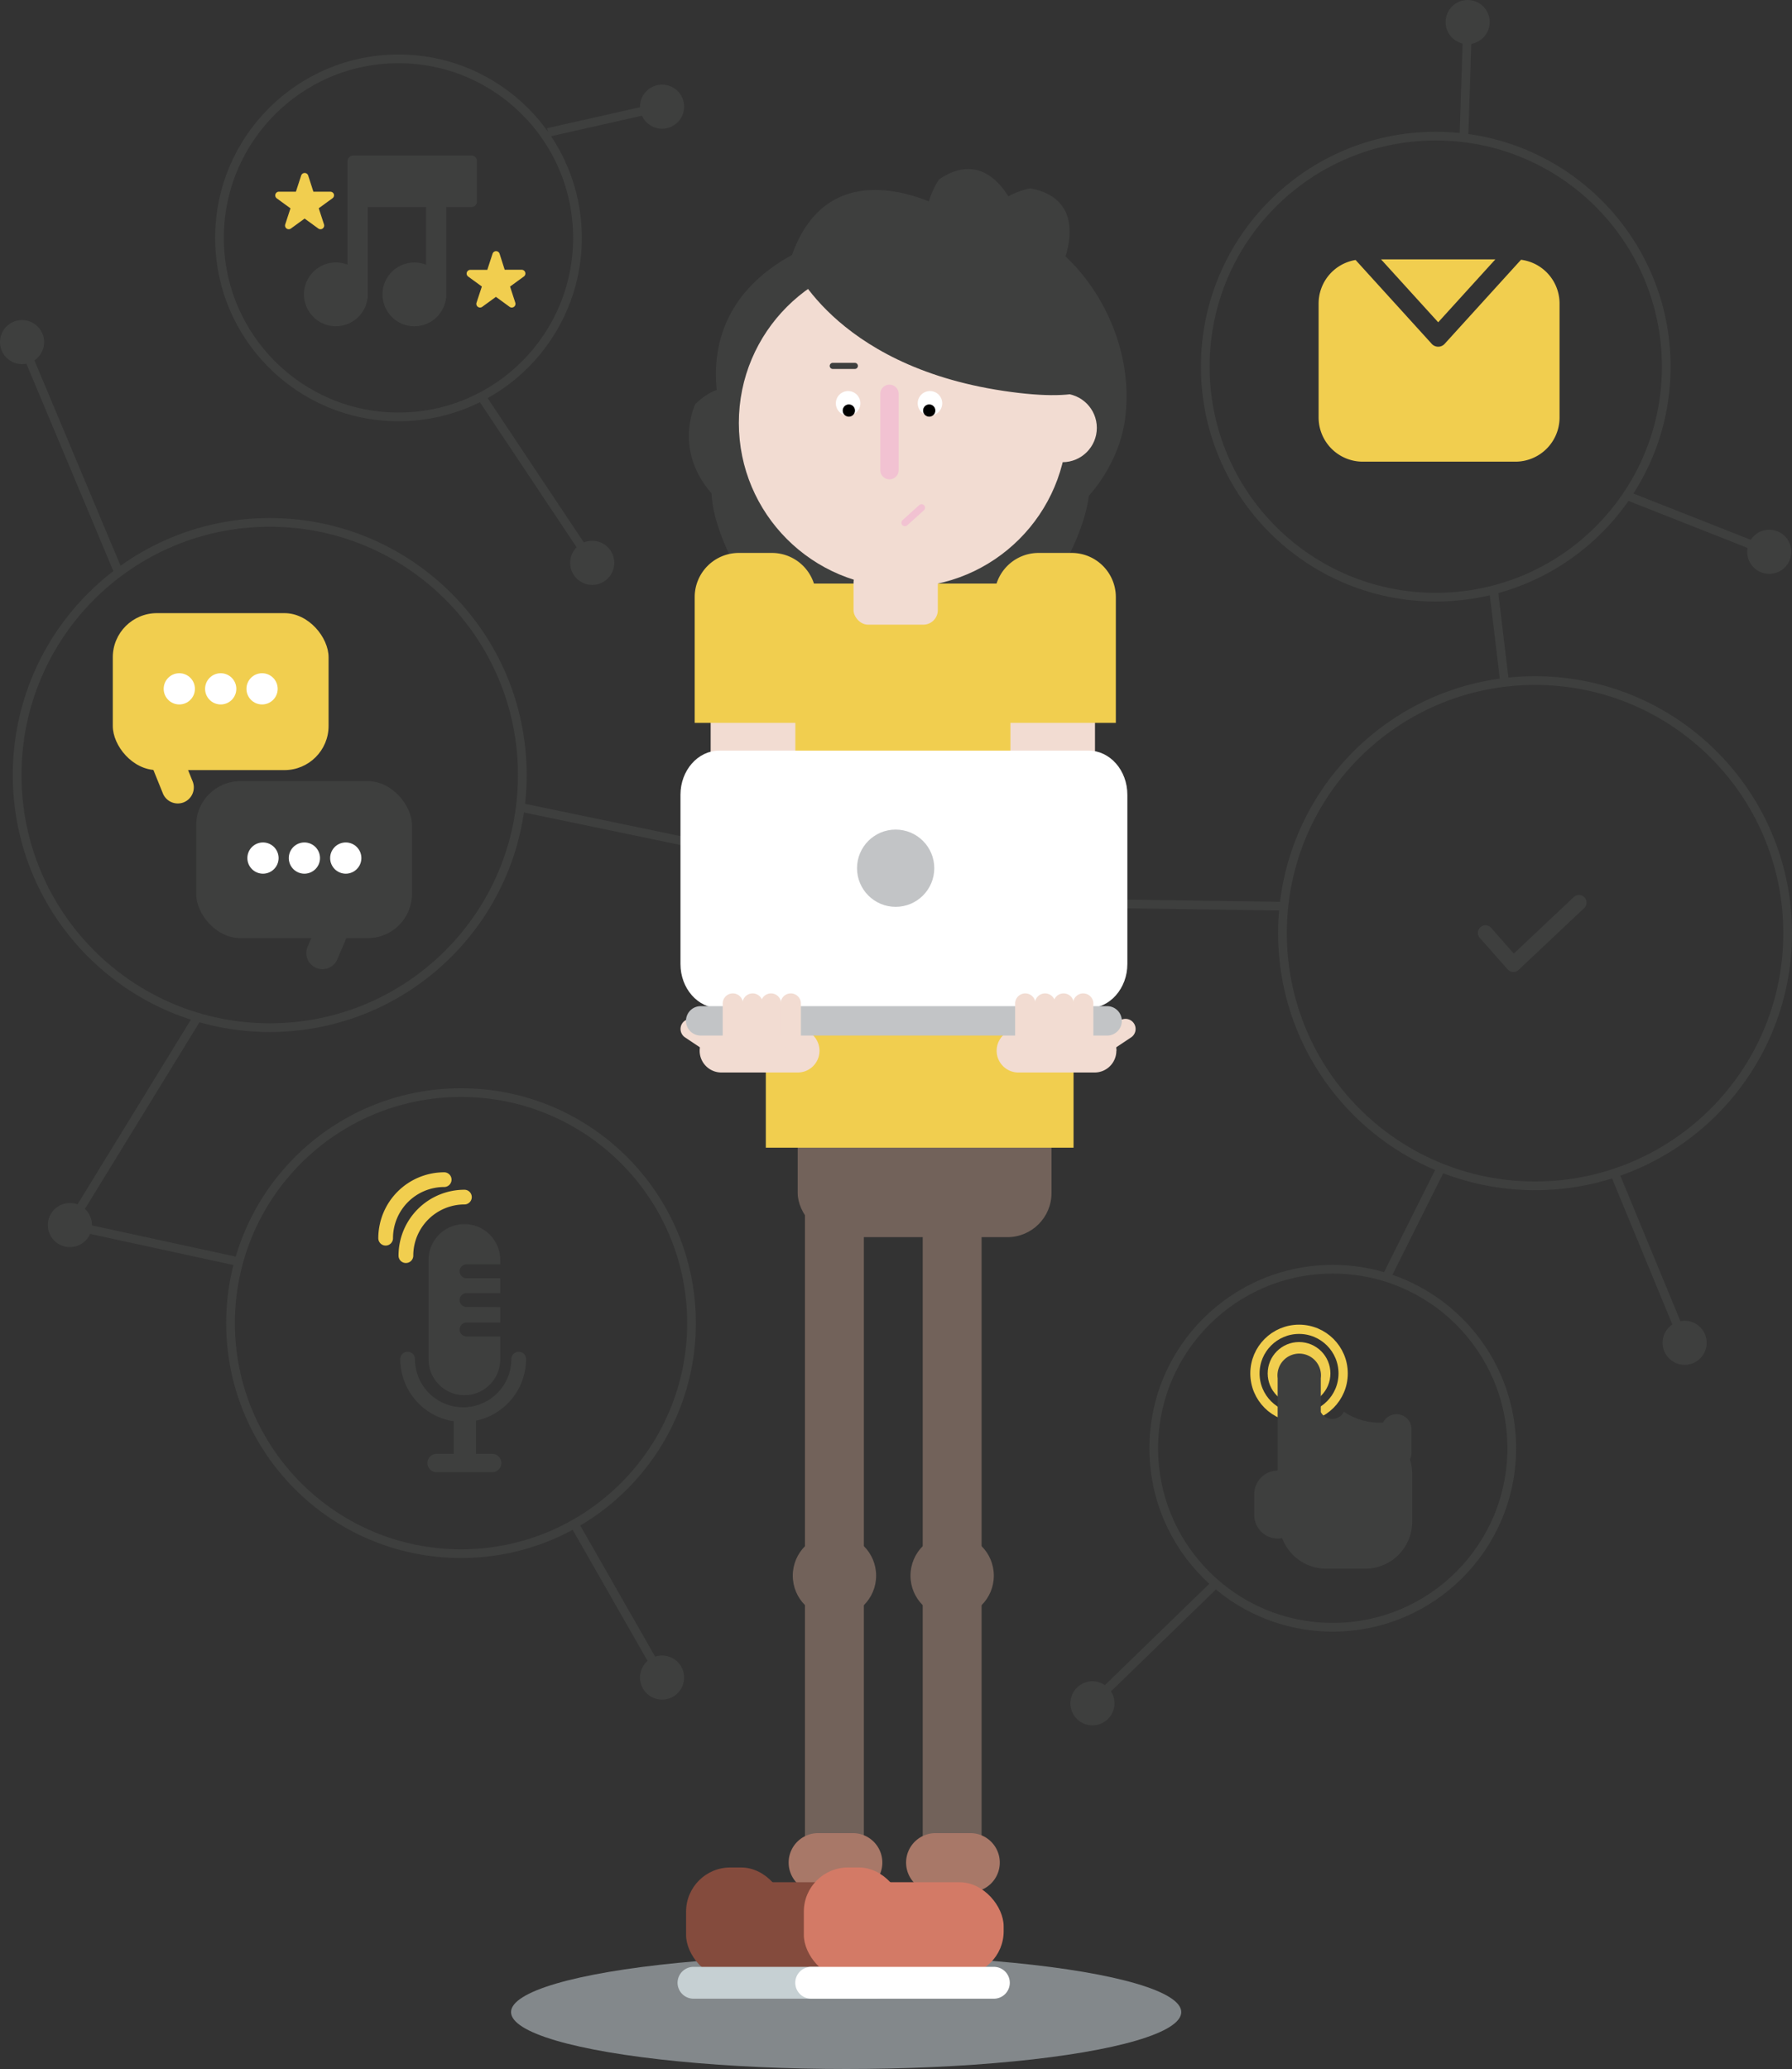<svg xmlns="http://www.w3.org/2000/svg" viewBox="0 0 411.98 475.59"><rect x="0" y="0" width="411.98" height="475.59" fill="#333333" stroke="none"/><defs><style>.cls-1{isolation:isolate;}.cls-2{fill:#3e3f3e;}.cls-3,.cls-6{fill:none;stroke-miterlimit:10;}.cls-3{stroke:#3e3f3e;stroke-width:2px;}.cls-4{fill:#f1ce4f;}.cls-5{fill:#fff;}.cls-6{stroke:#f1ce4f;stroke-width:2.13px;}.cls-7{fill:#f2dcd2;}.cls-8{fill:#ced7dd;opacity:0.52;mix-blend-mode:multiply;}.cls-9{fill:#72625a;}.cls-10{fill:#a87868;}.cls-11{fill:#844b3d;}.cls-12{fill:#c6d0d3;}.cls-13{fill:#d37a66;}.cls-14{fill:#f2c2d2;}.cls-15{fill:#c2c4c6;}</style></defs><title>experiance</title><g class="cls-1"><g id="Layer_1" data-name="Layer 1"><circle class="cls-2" cx="337.41" cy="5.07" r="5.07"></circle><circle class="cls-3" cx="62.01" cy="178.15" r="58.07"></circle><circle class="cls-3" cx="105.99" cy="304.14" r="52.99"></circle><circle class="cls-3" cx="91.61" cy="54.68" r="41.15"></circle><circle class="cls-2" cx="152.21" cy="24.52" r="5.07"></circle><circle class="cls-2" cx="136.15" cy="129.38" r="5.07"></circle><circle class="cls-2" cx="5.07" cy="78.64" r="5.07"></circle><circle class="cls-2" cx="16.07" cy="281.6" r="5.07"></circle><circle class="cls-2" cx="152.21" cy="385.61" r="5.07"></circle><line class="cls-3" x1="110.78" y1="91.33" x2="136.15" y2="129.38"></line><line class="cls-3" x1="5.07" y1="78.64" x2="27.06" y2="131.07"></line><polyline class="cls-3" points="45.66 233.39 16.07 281.6 54.97 290.05"></polyline><line class="cls-3" x1="131.92" y1="350.09" x2="152.21" y2="385.61"></line><line class="cls-3" x1="152.21" y1="24.52" x2="126" y2="30.44"></line><line class="cls-3" x1="168" y1="195.62" x2="119.23" y2="185.48"></line><path class="cls-2" d="M413.53,182.15h-27.2a1.34,1.34,0,0,0-1.28,1.33v23.77a7.33,7.33,0,1,0,4.58,7.78,1.26,1.26,0,0,0,.07-.4v-.56h0V194H403.1v13.26a7.33,7.33,0,1,0,4.58,7.78,1.26,1.26,0,0,0,.07-.4v-.56h0V194h5.78a1.27,1.27,0,0,0,1.27-1.27v-9.3A1.27,1.27,0,0,0,413.53,182.15Z" transform="translate(-305.15 -146.41)"></path><path class="cls-4" d="M381.91,191.06a.85.85,0,0,0-.8-.58H377.2L376,186.75a.85.85,0,0,0-1.61,0l-1.21,3.72h-3.91a.85.85,0,0,0-.5,1.53l3.16,2.3L370.72,198a.85.85,0,0,0,1.3.95l3.16-2.3,3.16,2.3a.85.85,0,0,0,1.3-.95l-1.21-3.72,3.16-2.3A.85.85,0,0,0,381.91,191.06Z" transform="translate(-305.15 -146.41)"></path><path class="cls-4" d="M425.89,209a.85.85,0,0,0-.8-.58h-3.91L420,204.72a.85.85,0,0,0-1.61,0l-1.21,3.72h-3.91a.85.85,0,0,0-.5,1.53l3.16,2.3L414.7,216a.85.85,0,0,0,1.3.95l3.16-2.3,3.16,2.3a.85.85,0,0,0,1.3-.95l-1.21-3.72,3.16-2.3A.85.85,0,0,0,425.89,209Z" transform="translate(-305.15 -146.41)"></path><rect class="cls-4" x="25.93" y="140.94" width="49.61" height="36.08" rx="10.15" ry="10.15"></rect><rect class="cls-2" x="45.1" y="179.56" width="49.61" height="36.08" rx="10.15" ry="10.15"></rect><path class="cls-4" d="M349.43,326a3.7,3.7,0,0,1-2,4.82h0a3.7,3.7,0,0,1-4.82-2l-3.41-8.43a3.7,3.7,0,0,1,2-4.82h0a3.7,3.7,0,0,1,4.82,2Z" transform="translate(-305.15 -146.41)"></path><path class="cls-2" d="M382.71,366.9a3.7,3.7,0,0,1-4.85,2h0a3.7,3.7,0,0,1-2-4.85l3.55-8.37a3.7,3.7,0,0,1,4.85-2h0a3.7,3.7,0,0,1,2,4.85Z" transform="translate(-305.15 -146.41)"></path><circle class="cls-5" cx="41.22" cy="158.34" r="3.59"></circle><circle class="cls-5" cx="50.74" cy="158.34" r="3.59"></circle><circle class="cls-5" cx="60.25" cy="158.34" r="3.59"></circle><circle class="cls-5" cx="60.46" cy="197.24" r="3.59"></circle><circle class="cls-5" cx="69.98" cy="197.24" r="3.59"></circle><circle class="cls-5" cx="79.49" cy="197.24" r="3.59"></circle><path class="cls-2" d="M411.63,473.28a14.48,14.48,0,0,1-14.46-14.46,1.69,1.69,0,1,1,3.38,0,11.08,11.08,0,0,0,22.16,0,1.69,1.69,0,1,1,3.38,0A14.48,14.48,0,0,1,411.63,473.28Z" transform="translate(-305.15 -146.41)"></path><rect class="cls-2" x="104.32" y="325.29" width="5.13" height="10.61"></rect><path class="cls-2" d="M420.41,482.71a2.11,2.11,0,0,1-2.11,2.11H405.53a2.11,2.11,0,0,1-2.11-2.11h0a2.11,2.11,0,0,1,2.11-2.11H418.3a2.11,2.11,0,0,1,2.11,2.11Z" transform="translate(-305.15 -146.41)"></path><path class="cls-2" d="M412.54,446.84a1.6,1.6,0,1,1,0-3.19h7.62v-3.42h-7.62a1.6,1.6,0,1,1,0-3.19h7.62v-1a8.24,8.24,0,0,0-16.49,0v22.83a8.24,8.24,0,0,0,16.49,0v-5.26h-7.62a1.6,1.6,0,1,1,0-3.19h7.62v-3.54Z" transform="translate(-305.15 -146.41)"></path><path class="cls-4" d="M398.46,436.73a1.69,1.69,0,0,1-1.69-1.69,15.16,15.16,0,0,1,15.15-15.15,1.69,1.69,0,0,1,0,3.38A11.78,11.78,0,0,0,400.16,435,1.69,1.69,0,0,1,398.46,436.73Z" transform="translate(-305.15 -146.41)"></path><path class="cls-4" d="M393.81,432.72a1.69,1.69,0,0,1-1.69-1.69,15.16,15.16,0,0,1,15.15-15.15,1.69,1.69,0,1,1,0,3.38A11.78,11.78,0,0,0,395.5,431,1.69,1.69,0,0,1,393.81,432.72Z" transform="translate(-305.15 -146.41)"></path><circle class="cls-3" cx="352.91" cy="214.51" r="58.07"></circle><circle class="cls-3" cx="330.08" cy="84.28" r="52.99"></circle><circle class="cls-3" cx="306.4" cy="332.9" r="41.15"></circle><circle class="cls-2" cx="406.75" cy="126.84" r="5.07"></circle><circle class="cls-2" cx="387.3" cy="308.66" r="5.07"></circle><circle class="cls-2" cx="251.15" cy="391.53" r="5.07"></circle><line class="cls-3" x1="343.33" y1="135.3" x2="345.86" y2="156.44"></line><line class="cls-3" x1="406.75" y1="126.84" x2="374.61" y2="114.16"></line><line class="cls-3" x1="337.41" y1="5.07" x2="336.56" y2="31.29"></line><line class="cls-3" x1="387.3" y1="308.66" x2="371.23" y2="269.76"></line><line class="cls-3" x1="331.49" y1="268.07" x2="318.8" y2="293.43"></line><line class="cls-3" x1="255.38" y1="207.74" x2="295.13" y2="208.31"></line><circle class="cls-4" cx="298.65" cy="315.7" r="7.21"></circle><circle class="cls-6" cx="298.65" cy="315.7" r="10.14"></circle><path class="cls-2" d="M629.29,481.86a3.43,3.43,0,0,0,.37-1.53v-5.41a3.45,3.45,0,0,0-6.54-1.52,14.36,14.36,0,0,1-9-2.49,3,3,0,0,1-5.32.09v-7.81a5,5,0,1,0-9.92,0v20.76c0,.16,0,.33,0,.49a5.41,5.41,0,0,0-5.37,5.41v4.81a5.4,5.4,0,0,0,6.41,5.31A10.81,10.81,0,0,0,610,507h9a10.82,10.82,0,0,0,10.82-10.82V485.32A10.79,10.79,0,0,0,629.29,481.86Z" transform="translate(-305.15 -146.41)"></path><polygon class="cls-4" points="330.64 74.08 343.78 59.62 317.5 59.62 330.64 74.08"></polygon><path class="cls-4" d="M654.83,206.12l-17.54,19.31a2,2,0,0,1-3,0L616.8,206.17a10.14,10.14,0,0,0-8.5,10v26.21a10.15,10.15,0,0,0,10.15,10.15h35.09a10.15,10.15,0,0,0,10.15-10.15V216.17A10.14,10.14,0,0,0,654.83,206.12Z" transform="translate(-305.15 -146.41)"></path><path class="cls-2" d="M653,369.84H653a1.74,1.74,0,0,1-1.23-.59L645.35,362a1.74,1.74,0,1,1,2.62-2.3l5.2,5.91,13.79-13a1.74,1.74,0,1,1,2.39,2.54l-15.1,14.23A1.74,1.74,0,0,1,653,369.84Z" transform="translate(-305.15 -146.41)"></path><line class="cls-3" x1="279.9" y1="363.62" x2="251.15" y2="391.53"></line><path class="cls-7" d="M558.83,383.52a2.33,2.33,0,0,0-.64,3.23h0a2.33,2.33,0,0,0,3.22.64l3.78-2.52a2.33,2.33,0,0,0,.64-3.23h0a2.33,2.33,0,0,0-3.22-.64Z" transform="translate(-305.15 -146.41)"></path><ellipse class="cls-8" cx="194.53" cy="462.51" rx="77.04" ry="13.08"></ellipse><path class="cls-2" d="M517.28,292.75s23.29,5.66,35.12-21.93-12.69-24.37-12.69-24.37l-23.39,17.33S498.69,280.87,517.28,292.75Z" transform="translate(-305.15 -146.41)"></path><path class="cls-2" d="M507.07,293.87s-23.29,5.66-35.12-21.93,12.69-24.37,12.69-24.37L508,264.91S525.66,282,507.07,293.87Z" transform="translate(-305.15 -146.41)"></path><rect class="cls-9" x="183.39" y="252.25" width="58.35" height="32.13" rx="10.15" ry="10.15"></rect><path class="cls-9" d="M503.75,572.86a6.77,6.77,0,0,1-6.77,6.77h0a6.77,6.77,0,0,1-6.77-6.77V412.19a6.77,6.77,0,0,1,6.77-6.77h0a6.77,6.77,0,0,1,6.77,6.77Z" transform="translate(-305.15 -146.41)"></path><circle class="cls-9" cx="191.84" cy="362.19" r="9.58"></circle><path class="cls-10" d="M508,574.55a6.77,6.77,0,0,1-6.77,6.77h-8a6.77,6.77,0,0,1-6.77-6.77h0a6.77,6.77,0,0,1,6.77-6.77h8a6.77,6.77,0,0,1,6.77,6.77Z" transform="translate(-305.15 -146.41)"></path><rect class="cls-11" x="163.65" y="432.66" width="40.03" height="21.42" rx="10.15" ry="10.15"></rect><rect class="cls-11" x="157.73" y="429.27" width="22.83" height="25.65" rx="10.15" ry="10.15"></rect><path class="cls-12" d="M510.24,602.18a3.66,3.66,0,0,1-3.66,3.66h-42a3.67,3.67,0,0,1-3.66-3.66h0a3.67,3.67,0,0,1,3.66-3.66h42a3.66,3.66,0,0,1,3.66,3.66Z" transform="translate(-305.15 -146.41)"></path><path class="cls-9" d="M530.82,572.86a6.77,6.77,0,0,1-6.77,6.77h0a6.77,6.77,0,0,1-6.77-6.77V412.19a6.77,6.77,0,0,1,6.77-6.77h0a6.77,6.77,0,0,1,6.77,6.77Z" transform="translate(-305.15 -146.41)"></path><path class="cls-4" d="M481.21,410.22V290.7c0-5.6,4.27-10.15,9.54-10.15h51.67c5.27,0,9.54,4.54,9.54,10.15V410.22Z" transform="translate(-305.15 -146.41)"></path><path class="cls-7" d="M469,383.52a2.33,2.33,0,0,1,.64,3.23h0a2.33,2.33,0,0,1-3.22.64l-3.78-2.52a2.33,2.33,0,0,1-.64-3.23h0a2.33,2.33,0,0,1,3.22-.64Z" transform="translate(-305.15 -146.41)"></path><path class="cls-7" d="M466,387.94a5,5,0,0,0,5,5h17.55a5,5,0,0,0,5-5h0a5,5,0,0,0-5-5H471a5,5,0,0,0-5,5Z" transform="translate(-305.15 -146.41)"></path><path class="cls-7" d="M561.8,387.94a5,5,0,0,1-5,5H539.28a5,5,0,0,1-5-5h0a5,5,0,0,1,5-5h17.55a5,5,0,0,1,5,5Z" transform="translate(-305.15 -146.41)"></path><rect class="cls-7" x="196.23" y="130.62" width="19.37" height="12.97" rx="3.33" ry="3.33"></rect><path class="cls-7" d="M556.89,309.31v58.63a7.08,7.08,0,0,1-7.07,7.07h-5.3a7.07,7.07,0,0,1-7.07-7.07V309.31Z" transform="translate(-305.15 -146.41)"></path><circle class="cls-9" cx="218.9" cy="362.19" r="9.58"></circle><path class="cls-10" d="M535,574.55a6.77,6.77,0,0,1-6.77,6.77h-8a6.77,6.77,0,0,1-6.77-6.77h0a6.77,6.77,0,0,1,6.77-6.77h8a6.77,6.77,0,0,1,6.77,6.77Z" transform="translate(-305.15 -146.41)"></path><rect class="cls-13" x="190.71" y="432.66" width="40.03" height="21.42" rx="10.15" ry="10.15"></rect><rect class="cls-13" x="184.8" y="429.27" width="22.83" height="25.65" rx="10.15" ry="10.15"></rect><path class="cls-4" d="M533.77,312.58V283.66a10.15,10.15,0,0,1,10.15-10.15h7.61a10.15,10.15,0,0,1,10.15,10.15v28.92Z" transform="translate(-305.15 -146.41)"></path><path class="cls-7" d="M488,309.31v58.63A7.08,7.08,0,0,1,480.9,375h-5.3a7.07,7.07,0,0,1-7.07-7.07V309.31Z" transform="translate(-305.15 -146.41)"></path><path class="cls-4" d="M464.86,312.58V283.66A10.15,10.15,0,0,1,475,273.51h7.61a10.15,10.15,0,0,1,10.15,10.15v28.92Z" transform="translate(-305.15 -146.41)"></path><path class="cls-5" d="M537.3,602.18a3.66,3.66,0,0,1-3.66,3.66h-42a3.67,3.67,0,0,1-3.66-3.66h0a3.67,3.67,0,0,1,3.66-3.66h42a3.66,3.66,0,0,1,3.66,3.66Z" transform="translate(-305.15 -146.41)"></path><path class="cls-2" d="M563.79,242.79c-2,14.82-16.06,29-31,29a27.06,27.06,0,0,1-27.06-27.06c0-14.94,13-47.07,27.91-47.07S566.9,219.39,563.79,242.79Z" transform="translate(-305.15 -146.41)"></path><path class="cls-2" d="M465,239.3s-6.82,13.82,8.85,25.11,17.07-4.55,17.07-4.55l-7.6-17.11S475.06,229.29,465,239.3Z" transform="translate(-305.15 -146.41)"></path><path class="cls-2" d="M493.89,202.19s-35.23,9.87-20.58,47.07c12.75,32.37,24.24-33.83,24.24-33.83Z" transform="translate(-305.15 -146.41)"></path><circle class="cls-7" cx="207.63" cy="97.22" r="37.77"></circle><circle class="cls-7" cx="244.27" cy="98.35" r="7.89"></circle><path class="cls-14" d="M517.61,262.57a.81.81,0,0,1-.06,1.14l-3.82,3.45a.81.81,0,0,1-1.14-.05h0a.81.81,0,0,1,.06-1.14l3.82-3.45a.81.81,0,0,1,1.14.05Z" transform="translate(-305.15 -146.41)"></path><circle class="cls-5" cx="194.98" cy="92.71" r="2.82"></circle><circle cx="195.15" cy="94.37" r="1.41"></circle><path class="cls-14" d="M511.75,254.48a2.11,2.11,0,0,1-2.11,2.11h0a2.11,2.11,0,0,1-2.11-2.11V236.94a2.11,2.11,0,0,1,2.11-2.11h0a2.11,2.11,0,0,1,2.11,2.11Z" transform="translate(-305.15 -146.41)"></path><path class="cls-2" d="M486.84,206.14s9.49,24.2,49,30.12,18.14-16.87,18.14-16.87l-30.16-24.24S495.86,178.24,486.84,206.14Z" transform="translate(-305.15 -146.41)"></path><path class="cls-2" d="M521.06,187.63s-9.24,12.34,4.08,26.31,17.62-1.34,17.62-1.34l-4.33-18.21S532.79,179.65,521.06,187.63Z" transform="translate(-305.15 -146.41)"></path><path class="cls-2" d="M542,189.7s-15.24,2.28-15.6,21.58,13.47,11.43,13.47,11.43l9.73-16S556,192.27,542,189.7Z" transform="translate(-305.15 -146.41)"></path><path class="cls-2" d="M502.38,230.52a.7.7,0,0,1-.7.7H496.6a.7.7,0,0,1-.7-.7h0a.7.7,0,0,1,.7-.7h5.08a.7.7,0,0,1,.7.7Z" transform="translate(-305.15 -146.41)"></path><circle class="cls-5" cx="213.8" cy="92.71" r="2.82"></circle><circle cx="213.63" cy="94.37" r="1.41"></circle><path class="cls-2" d="M516.7,230.52a.7.7,0,0,0,.7.7h5.08a.7.7,0,0,0,.7-.7h0a.7.7,0,0,0-.7-.7H517.4a.7.7,0,0,0-.7.7Z" transform="translate(-305.15 -146.41)"></path><path class="cls-5" d="M564.33,368c0,5.6-4,10.15-8.9,10.15H470.49c-4.92,0-8.9-4.54-8.9-10.15v-38.9c0-5.6,4-10.15,8.9-10.15h84.94c4.92,0,8.9,4.54,8.9,10.15Z" transform="translate(-305.15 -146.41)"></path><path class="cls-15" d="M563.06,381.07a3.38,3.38,0,0,1-3.38,3.38H466.24a3.38,3.38,0,0,1-3.38-3.38h0a3.38,3.38,0,0,1,3.38-3.38h93.44a3.38,3.38,0,0,1,3.38,3.38Z" transform="translate(-305.15 -146.41)"></path><path class="cls-7" d="M543.19,385.09a2.33,2.33,0,0,1-2.33,2.33h0a2.33,2.33,0,0,1-2.33-2.33v-8a2.33,2.33,0,0,1,2.33-2.33h0a2.33,2.33,0,0,1,2.33,2.33Z" transform="translate(-305.15 -146.41)"></path><path class="cls-7" d="M547.74,385.09a2.33,2.33,0,0,1-2.33,2.33h0a2.33,2.33,0,0,1-2.33-2.33v-8a2.33,2.33,0,0,1,2.33-2.33h0a2.33,2.33,0,0,1,2.33,2.33Z" transform="translate(-305.15 -146.41)"></path><path class="cls-7" d="M552,385.09a2.33,2.33,0,0,1-2.33,2.33h0a2.33,2.33,0,0,1-2.33-2.33v-8a2.33,2.33,0,0,1,2.33-2.33h0a2.33,2.33,0,0,1,2.33,2.33Z" transform="translate(-305.15 -146.41)"></path><path class="cls-7" d="M556.51,385.09a2.33,2.33,0,0,1-2.33,2.33h0a2.33,2.33,0,0,1-2.33-2.33v-8a2.33,2.33,0,0,1,2.33-2.33h0a2.33,2.33,0,0,1,2.33,2.33Z" transform="translate(-305.15 -146.41)"></path><path class="cls-7" d="M484.62,385.09a2.33,2.33,0,0,0,2.33,2.33h0a2.33,2.33,0,0,0,2.33-2.33v-8a2.33,2.33,0,0,0-2.33-2.33h0a2.33,2.33,0,0,0-2.33,2.33Z" transform="translate(-305.15 -146.41)"></path><path class="cls-7" d="M480.08,385.09a2.33,2.33,0,0,0,2.33,2.33h0a2.33,2.33,0,0,0,2.33-2.33v-8a2.33,2.33,0,0,0-2.33-2.33h0a2.33,2.33,0,0,0-2.33,2.33Z" transform="translate(-305.15 -146.41)"></path><path class="cls-7" d="M475.85,385.09a2.33,2.33,0,0,0,2.33,2.33h0a2.33,2.33,0,0,0,2.33-2.33v-8a2.33,2.33,0,0,0-2.33-2.33h0a2.33,2.33,0,0,0-2.33,2.33Z" transform="translate(-305.15 -146.41)"></path><path class="cls-7" d="M471.3,385.09a2.33,2.33,0,0,0,2.33,2.33h0a2.33,2.33,0,0,0,2.33-2.33v-8a2.33,2.33,0,0,0-2.33-2.33h0a2.33,2.33,0,0,0-2.33,2.33Z" transform="translate(-305.15 -146.41)"></path><circle class="cls-15" cx="205.91" cy="199.57" r="8.88"></circle></g></g></svg>